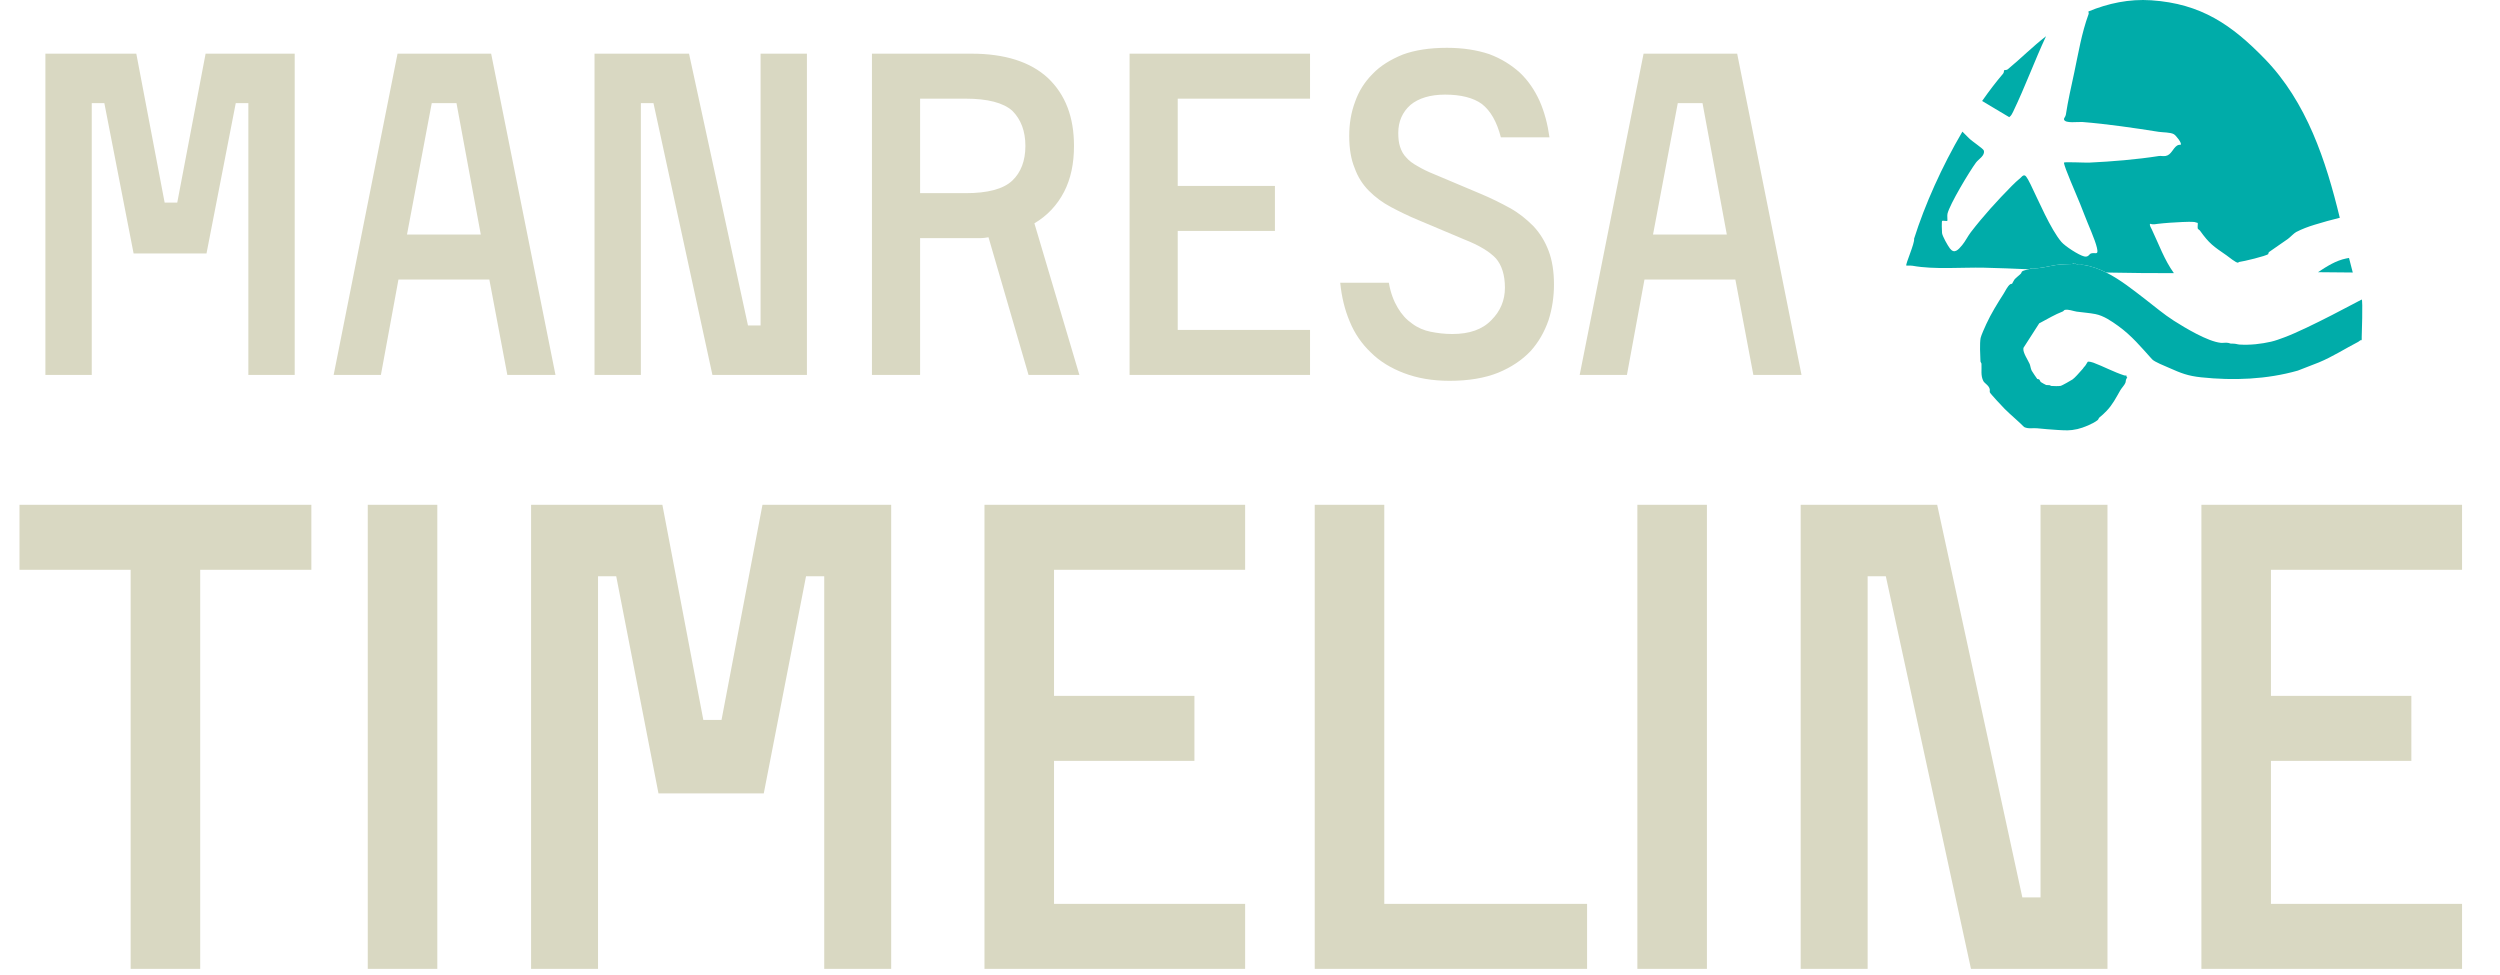 <svg width="400" height="156" viewBox="0 0 400 156" fill="none" xmlns="http://www.w3.org/2000/svg">
<path d="M49.816 91.165H32.032V155.021H20.904V91.165H3.12V80.766H49.816V91.165ZM69.97 155.021H58.842V80.766H69.97V155.021ZM142.588 80.766V155.021H131.876V92.206H128.964L122.204 126.941H105.356L98.596 92.206H95.684V155.021H84.972V80.766H105.98L112.532 115.189H115.444L121.996 80.766H142.588ZM199.22 144.621V155.021H157.516V80.766H199.22V91.165H168.644V111.341H191.108V121.741H168.644V144.621H199.22ZM253.933 144.621V155.021H210.357V80.766H221.485V144.621H253.933ZM273.107 155.021H261.979V80.766H273.107V155.021ZM337.197 80.766V155.021H315.357L301.733 92.206H298.821V155.021H288.109V80.766H309.949L323.573 143.581H326.485V80.766H337.197ZM393.928 144.621V155.021H352.224V80.766H393.928V91.165H363.352V111.341H385.816V121.741H363.352V144.621H393.928Z" fill="#D9D8C2"/>
<path d="M47.152 8.586V59.994H39.736V16.506H37.72L33.04 40.554H21.376L16.696 16.506H14.68V59.994H7.264V8.586H21.808L26.344 32.418H28.36L32.896 8.586H47.152ZM78.295 44.73H63.751L60.943 59.994H53.383L63.607 8.586H78.583L88.879 59.994H81.175L78.295 44.73ZM65.119 37.53H76.927L73.039 16.506H69.079L65.119 37.53ZM129.108 8.586V59.994H113.988L104.556 16.506H102.54V59.994H95.124V8.586H110.244L119.676 52.074H121.692V8.586H129.108ZM147.215 38.106V59.994H139.511V8.586H155.423C160.751 8.586 164.855 9.882 167.663 12.474C170.471 15.138 171.839 18.738 171.839 23.346C171.839 26.154 171.335 28.602 170.255 30.69C169.175 32.778 167.591 34.506 165.503 35.73L172.703 59.994H164.567L158.159 37.962C157.727 38.034 157.295 38.106 156.863 38.106C156.359 38.106 155.927 38.106 155.423 38.106H147.215ZM154.487 30.906C158.015 30.906 160.535 30.258 161.975 28.89C163.343 27.594 164.063 25.722 164.063 23.346C164.063 20.97 163.343 19.098 161.975 17.73C160.535 16.434 158.015 15.786 154.487 15.786H147.215V30.906H154.487ZM209.605 52.794V59.994H180.733V8.586H209.605V15.786H188.437V29.754H203.989V36.954H188.437V52.794H209.605ZM240.14 21.978C239.492 19.458 238.484 17.73 237.116 16.65C235.748 15.642 233.732 15.138 231.212 15.138C228.836 15.138 226.964 15.714 225.668 16.794C224.372 17.946 223.724 19.458 223.724 21.258C223.724 22.122 223.796 22.842 224.012 23.49C224.228 24.138 224.516 24.714 225.02 25.218C225.452 25.722 226.028 26.154 226.82 26.586C227.54 27.018 228.404 27.45 229.484 27.882L236.828 30.978C238.556 31.698 240.14 32.49 241.58 33.282C243.02 34.074 244.244 35.082 245.324 36.162C246.404 37.314 247.196 38.61 247.772 40.122C248.348 41.634 248.636 43.434 248.636 45.522C248.636 47.466 248.348 49.41 247.772 51.21C247.124 53.082 246.188 54.738 244.892 56.178C243.524 57.618 241.796 58.77 239.708 59.634C237.548 60.498 234.956 60.93 231.932 60.93C229.124 60.93 226.748 60.498 224.66 59.706C222.572 58.914 220.772 57.834 219.332 56.394C217.892 55.026 216.74 53.37 215.948 51.426C215.156 49.554 214.652 47.466 214.436 45.234H222.212C222.5 46.89 223.004 48.186 223.652 49.266C224.3 50.346 225.02 51.138 225.956 51.786C226.82 52.434 227.828 52.866 228.908 53.082C229.988 53.298 231.14 53.442 232.364 53.442C235.1 53.442 237.188 52.722 238.628 51.21C240.068 49.77 240.788 48.042 240.788 46.026C240.788 44.01 240.284 42.426 239.348 41.346C238.34 40.266 236.684 39.258 234.308 38.322L226.964 35.226C225.38 34.578 223.94 33.858 222.572 33.138C221.204 32.418 220.052 31.554 219.044 30.546C218.036 29.538 217.244 28.314 216.74 26.874C216.164 25.506 215.876 23.778 215.876 21.762C215.876 19.818 216.164 18.018 216.812 16.29C217.388 14.634 218.324 13.122 219.62 11.826C220.844 10.53 222.5 9.522 224.444 8.73C226.388 8.01 228.764 7.65 231.5 7.65C234.092 7.65 236.324 8.01 238.268 8.658C240.212 9.378 241.796 10.386 243.164 11.61C244.532 12.906 245.54 14.418 246.332 16.146C247.124 17.946 247.628 19.89 247.916 21.978H240.14ZM277.659 44.73H263.115L260.307 59.994H252.747L262.971 8.586H277.947L288.243 59.994H280.539L277.659 44.73ZM264.483 37.53H276.291L272.403 16.506H268.443L264.483 37.53Z" fill="#D9D8C2"/>
<path d="M322.134 17.805C324.028 13.86 325.512 9.775 327.364 5.795C325.211 7.46 323.334 9.362 321.244 11.086C321.047 11.249 320.721 11.183 320.663 11.238C320.608 11.288 320.667 11.58 320.5 11.778C319.35 13.128 318.226 14.599 317.139 16.159L321.478 18.746C321.808 18.505 321.975 18.147 322.138 17.805H322.134Z" fill="#00ACA9"/>
<path d="M344.049 35.806C344.049 35.806 344.203 35.864 344.345 35.876C344.705 35.911 344.864 35.86 345.181 35.821C346.461 35.67 347.894 35.58 349.174 35.522C349.721 35.498 350.595 35.467 351.117 35.522C351.184 35.53 351.611 35.65 351.632 35.666C351.69 35.716 351.582 36.354 351.64 36.557C351.673 36.669 351.916 36.79 352.004 36.911C353.492 38.992 354.144 39.408 356.243 40.856C356.565 41.077 357.768 42.081 358.082 42.027C358.145 42.015 358.199 41.922 358.266 41.914C358.918 41.84 362.605 40.965 362.927 40.645C362.952 40.618 362.906 40.428 363.078 40.303C364.047 39.595 365.08 38.941 366.058 38.233C366.413 37.977 367.041 37.3 367.392 37.121C368.336 36.635 369.285 36.28 370.314 35.965C371.664 35.553 373.01 35.172 374.365 34.845C372.149 25.691 369.081 16.33 362.346 9.401C357.1 4.005 352.217 0.586 344.199 0.045C340.692 -0.192 337.289 0.527 334.141 1.838C334.2 2.041 334.216 2.204 334.158 2.301C333.054 5.324 332.544 8.491 331.884 11.592C331.411 13.817 330.876 16.101 330.533 18.369C330.483 18.692 330.178 18.902 330.249 19.135C330.441 19.789 332.507 19.466 333.184 19.52C337.117 19.832 341.515 20.477 345.42 21.096C346.022 21.189 347.263 21.158 347.807 21.466C348.17 21.672 349.165 22.944 348.91 23.158C348.889 23.177 348.588 23.127 348.346 23.282C347.639 23.734 347.43 24.776 346.519 24.951C346.139 25.025 345.75 24.913 345.42 24.963C341.912 25.516 337.857 25.85 334.296 26.017C333.631 26.049 330.391 25.877 330.245 26.01C330.182 26.068 330.483 26.932 330.563 27.138C331.499 29.597 332.636 32.032 333.547 34.468C334.091 35.911 335.207 38.319 335.508 39.642C335.796 40.922 335.303 40.354 334.584 40.544C334.254 40.634 334.179 41.198 333.464 41.027C332.59 40.817 330.408 39.393 329.823 38.708C328.092 36.673 326.131 32.032 324.911 29.542C324.752 29.219 324.242 28.153 323.974 28.079C323.636 27.986 323.485 28.301 323.276 28.468C322.821 28.834 322.285 29.34 321.876 29.756C319.543 32.122 317.328 34.557 315.334 37.152C314.857 37.774 314.435 38.642 313.941 39.229C313.323 39.965 312.7 40.684 311.985 39.751C311.626 39.28 310.794 37.809 310.727 37.292C310.685 36.996 310.66 35.405 310.735 35.339C310.823 35.265 311.483 35.409 311.571 35.339C311.63 35.292 311.521 34.51 311.596 34.199C311.968 32.658 315.087 27.469 316.161 26.006C316.537 25.492 317.658 24.881 317.407 24.076C317.311 23.773 315.526 22.613 315.045 22.123C314.727 21.796 314.364 21.438 313.983 21.061C310.702 26.644 307.964 32.783 306.254 38.195C306.392 38.91 304.824 42.311 305.016 42.49C305.054 42.525 305.71 42.466 306.028 42.525C309.477 43.159 313.967 42.75 317.461 42.832C319.815 42.886 322.189 42.98 324.568 43.085C324.723 43.042 324.869 42.999 324.978 42.949C326.382 43.015 327.611 42.606 328.995 42.396C329.906 42.256 330.613 42.299 331.507 42.245C331.683 42.233 331.783 42.085 331.934 42.108C332.034 42.128 332.277 42.342 332.41 42.365C332.69 42.427 333.025 42.338 333.292 42.377C334.563 42.556 335.788 43.003 336.967 43.594C337.264 43.602 337.561 43.614 337.853 43.618C341.172 43.692 344.5 43.707 347.823 43.703C346.298 41.587 345.436 39.128 344.299 36.732C344.203 36.526 343.852 35.993 344.023 35.81L344.049 35.806Z" fill="#00ACA9"/>
<path d="M370.879 43.551C372.735 43.559 374.587 43.571 376.443 43.602L375.841 41.272C375.686 41.299 375.536 41.326 375.381 41.357C373.713 41.7 372.288 42.621 370.883 43.547L370.879 43.551Z" fill="#00ACA9"/>
<path d="M332.437 42.361C332.303 42.337 332.06 42.12 331.96 42.104C331.81 42.081 331.709 42.228 331.534 42.24C330.635 42.299 329.928 42.256 329.021 42.392C327.638 42.602 326.408 43.011 325.004 42.944C324.895 42.995 324.749 43.042 324.594 43.081C324.231 43.178 323.796 43.263 323.57 43.404C323.436 43.485 323.436 43.672 323.357 43.758C323.047 44.088 322.592 44.392 322.312 44.726C322.191 44.874 321.961 45.38 321.927 45.407C321.902 45.43 321.747 45.407 321.639 45.481C321.216 45.765 320.849 46.574 320.585 46.987C319.586 48.55 318.579 50.169 317.797 51.869C317.588 52.328 316.973 53.682 316.898 54.079C316.735 54.939 316.831 56.853 316.873 57.806C316.881 57.958 317.024 58.055 317.036 58.214C317.09 59.14 316.881 60.105 317.341 60.973C317.542 61.346 318.211 61.654 318.353 62.249C318.395 62.428 318.328 62.618 318.378 62.778C318.441 62.984 320.468 65.147 320.744 65.419C321.747 66.419 322.868 67.322 323.863 68.326C324.519 68.649 325.2 68.47 325.882 68.52C327.031 68.617 328.114 68.746 329.301 68.8C330.493 68.855 331.124 68.94 332.403 68.649C333.327 68.439 334.895 67.8 335.622 67.217C335.768 67.104 335.768 66.91 335.91 66.793C336.358 66.431 336.634 66.182 337.035 65.762C338.026 64.735 338.519 63.708 339.259 62.432C339.468 62.074 339.919 61.619 340.066 61.245C340.154 61.031 340.082 60.654 340.371 60.432C340.208 60.354 340.25 60.101 340.233 60.09C340.204 60.066 340.016 60.109 339.882 60.066C338.239 59.541 336.529 58.619 334.932 58.024C334.707 57.938 334.297 57.841 334.063 57.872C333.992 57.88 333.657 58.611 333.461 58.701C333.352 58.907 333.197 59.062 333.022 59.257C332.683 59.638 331.985 60.447 331.605 60.712C331.392 60.864 329.899 61.7 329.732 61.735C329.427 61.797 328.586 61.786 328.252 61.755C328.093 61.739 328.014 61.642 327.947 61.63C327.75 61.599 327.562 61.638 327.383 61.603C327.303 61.584 326.63 61.202 326.546 61.136C326.4 61.019 326.4 60.806 326.258 60.708C326.153 60.642 325.995 60.661 325.965 60.638C325.903 60.584 325.163 59.475 325.079 59.319C324.916 59.024 324.853 58.479 324.749 58.242C324.448 57.565 323.645 56.413 323.741 55.752C323.741 55.717 323.754 55.682 323.762 55.643L326.279 51.725C326.35 51.69 326.413 51.659 326.459 51.636C327.675 50.998 328.733 50.344 330.033 49.838C330.179 49.78 330.242 49.62 330.355 49.589C330.911 49.438 331.718 49.78 332.274 49.862C333.264 50.006 334.301 50.06 335.271 50.255C336.592 50.515 337.842 51.383 338.899 52.141C341.044 53.678 342.616 55.581 344.321 57.471C344.723 57.919 346.382 58.553 347.018 58.841C348.978 59.712 350.036 60.144 352.21 60.374C357.377 60.918 362.694 60.708 367.652 59.296L371.013 57.989C373.229 57.071 375.244 55.763 377.325 54.69C377.455 54.623 377.53 54.511 377.66 54.444C377.731 54.41 377.831 54.452 377.861 54.425C377.886 54.41 377.873 53.939 377.873 53.939C377.873 53.939 378.082 47.92 377.873 47.924C377.81 47.924 369.303 52.581 365.428 54.001C364.776 54.242 364.069 54.511 363.359 54.674C361.795 55.028 360.044 55.238 358.301 55.129C358.008 55.11 357.724 54.977 357.26 54.981C356.716 54.989 356.946 54.954 356.507 54.861C356.156 54.787 355.688 54.892 355.324 54.853C353.226 54.635 349.622 52.464 347.82 51.317C346.19 50.278 344.744 49.029 343.209 47.854C341.37 46.446 339.28 44.75 336.997 43.602C335.819 43.011 334.594 42.563 333.323 42.384C333.055 42.345 332.721 42.435 332.441 42.373L332.437 42.361Z" fill="#00ACA9"/>
</svg>
